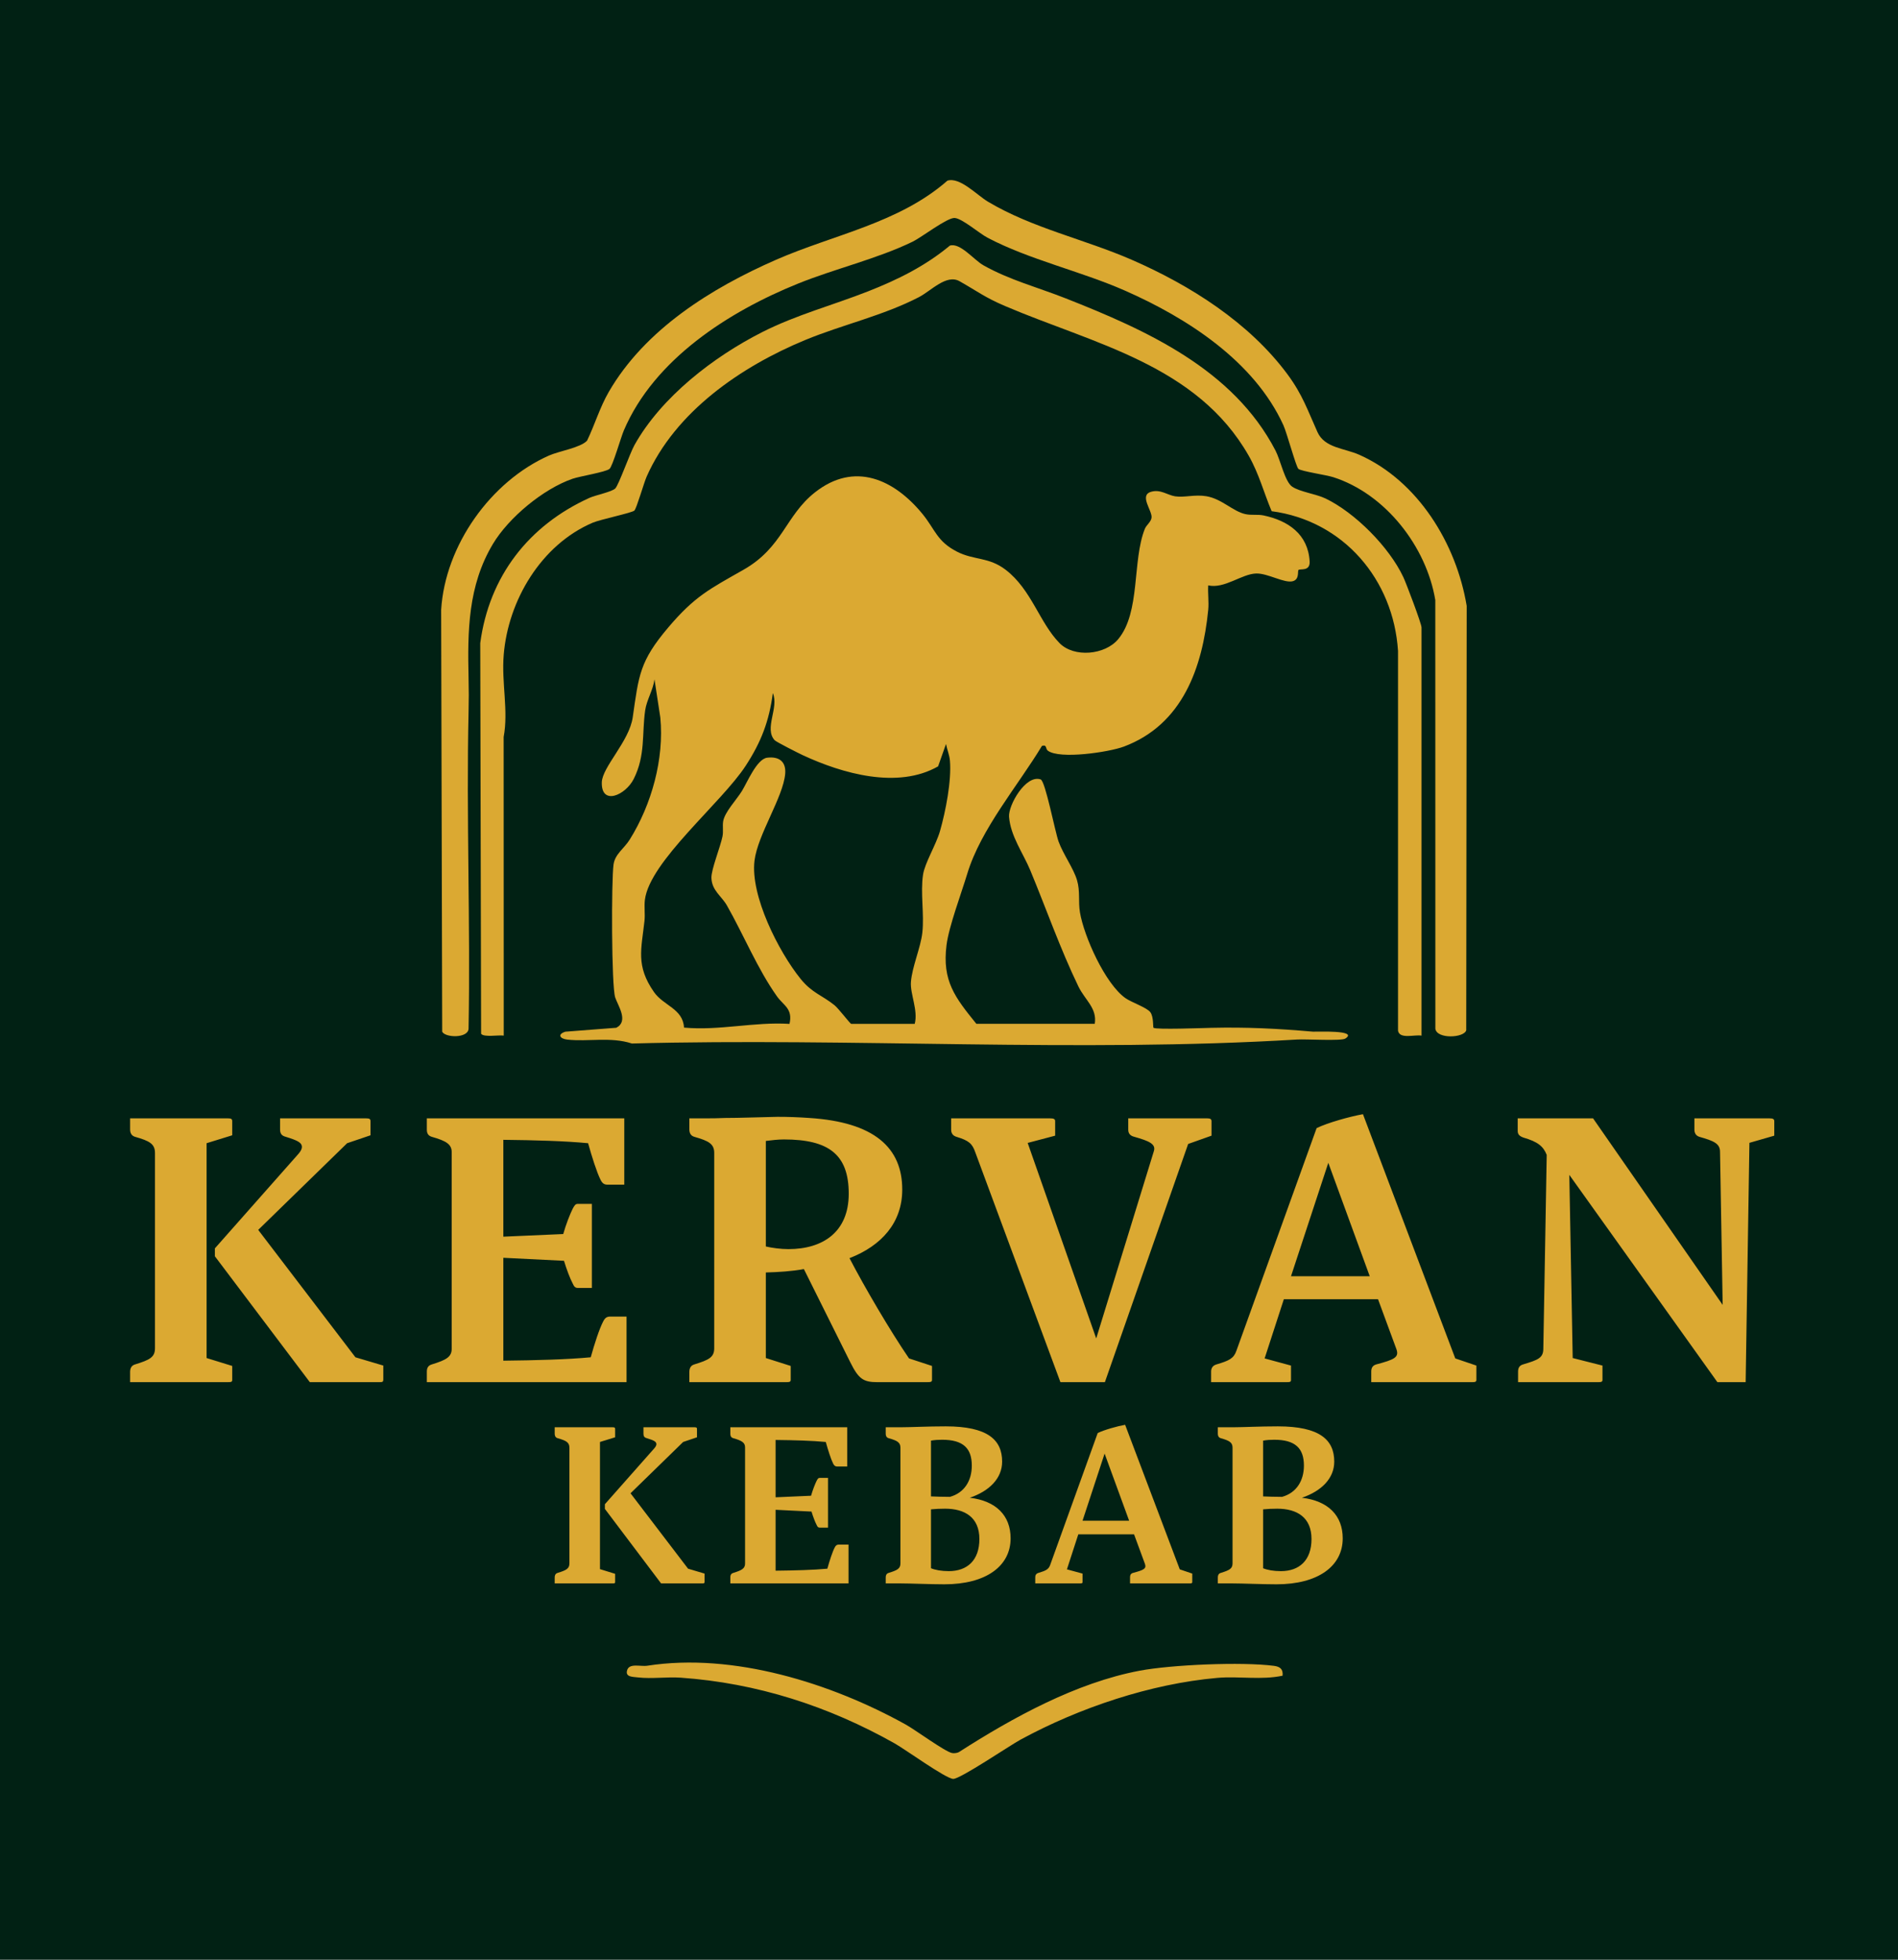 <?xml version="1.0" encoding="UTF-8"?>
<svg data-bbox="0 0 1054 1088" xmlns="http://www.w3.org/2000/svg" viewBox="0 0 1054 1088" height="1088" width="1054" data-type="color">
    <g>
        <path fill="#012114" d="M1054 0v1088H0V0z" data-color="1"/>
        <path fill="#DBA932" d="M607.94 568.424c1.411-8.721-5.391-13.14-9.096-20.79-10.033-20.745-17.96-43.392-26.744-64.539-3.928-9.453-10.926-18.889-11.756-29.627-.491-6.338 9.257-23.611 17.558-20.746 2.616.902 7.963 29.065 9.98 34.582 2.598 7.105 8.222 14.684 10.194 21.316 1.866 6.249.607 11.739 1.643 17.916 2.249 13.381 13.997 39.616 25.226 47.579 3.401 2.41 11.98 5.249 13.872 7.864 1.893 2.616 1.411 8.293 1.723 8.605 1.116 1.152 27.994.134 32.091.045 19.853-.446 36.385.393 56.479 2.125 1.526.134 25.691-1.08 17.951 3.847-2.249 1.437-21.87.232-26.646.518-122.285 7.373-246.749-1.054-369.525 2.214-11.792-3.857-24.325-.875-35.867-2.17-4.267-.473-5.552-3.017-1.027-4.391l28.253-2.179c6.999-3.615.92-12.247-.607-16.791-2.115-6.293-2.16-65.181-.928-73.849.83-5.847 5.82-8.757 8.989-13.836 12.158-19.46 19.21-44.821 16.987-67.762l-3.24-21.192c-.714 5.767-4.347 11.48-5.16 17.121-1.91 13.149.268 24.968-6.373 38.179-4.526 8.998-18.077 15.051-17.72 1.857.232-8.498 15.247-22.7 17.175-36.09 3.365-23.379 3.785-31.056 19.701-49.846 14.729-17.38 22.959-21.344 41.821-32.074 21.817-12.416 23.227-29.975 39.643-42.936 21.96-17.336 43.964-7.302 59.755 11.988 7.034 8.596 7.962 15.229 19.246 20.96 9.435 4.793 17.54 2.803 26.931 10.015 14.399 11.06 18.719 29.306 29.922 40.714 8.043 8.186 25.262 6.597 32.564-2.187 12.497-15.032 7.704-43.561 14.801-61.263.848-2.115 3.409-3.794 3.722-6.186.509-3.865-7.016-12.328-.339-14.354 5.302-1.607 9.212 1.857 13.461 2.491 5.169.776 10.926-1.143 17.335-.054 8.579 1.464 14.667 8.373 21.594 9.918 3.49.776 6.829.053 10.123.74 13.675 2.866 24.789 10.453 25.619 25.566.312 5.704-5.338 3.865-6.186 4.722-.643.643.634 5.133-3.089 6.213-4.659 1.348-13.898-4.427-20.406-4.258-8.016.197-17.567 8.614-26.637 6.597-.286 4.419.429 9.212 0 13.577-3.178 32.065-14.238 63.709-46.864 75.93-8.284 3.098-35.689 7.186-42.214 2.25-1.384-1.045-.375-3.535-3.259-2.643-13.3 22.067-33.965 46.124-41.481 71.002-3.294 10.9-10.204 29.244-11.507 39.563-2.526 19.987 4.767 29.136 16.568 43.731h65.744zm-135.291 0h35.313c1.982-7.498-2.597-16.657-2.106-23.209.642-8.471 5.409-19.094 6.338-27.431 1.142-10.23-1.143-22.12.392-32.207 1-6.526 7.249-16.595 9.436-24.254 3.115-10.917 6.454-27.896 5.49-39.045-.277-3.187-1.589-6.141-2.178-9.239l-4.392 12.435c-22.424 12.774-53.114 4.026-75.162-6.222-2.339-1.089-14.747-7.356-15.604-8.302-5.972-6.552 2.5-18.023-1-26.173-2.071 15.693-6.525 27.235-15.077 40.358-13.47 20.665-53.336 53.059-55.978 74.421-.482 3.883.187 7.828-.232 11.72-1.723 15.72-4.919 24.87 5.284 39.5 5.311 7.615 16.095 9.213 16.675 19.728 19.835 1.794 38.804-3.285 58.585-2.062 1.902-8.543-3.285-10.114-6.98-15.309-10.739-15.104-18.559-34.242-27.789-50.453-2.981-5.24-8.391-8.275-8.596-15.309-.134-4.615 4.936-17.077 6.141-22.986.572-2.812-.044-5.633.366-8.329.804-5.159 7.311-11.881 10.364-16.8 3.053-4.918 8.311-17.888 14.095-18.594 6.543-.794 10.569 2.107 9.998 8.9-1.089 12.997-15.265 33.787-17.041 48.248-2.392 19.469 13.399 50.489 25.512 65.531 6.454 8.016 11.944 9.105 18.934 14.746 2.222 1.795 8.56 10.15 9.23 10.337z" data-color="2"/>
        <path fill="#DBA932" d="M526.138 100.294c6.98-2.142 16.299 7.998 22.593 11.739 24.61 14.639 53.649 20.816 79.741 32.189 32.528 14.175 65.182 34.858 86.445 63.521 8.436 11.382 11.203 19.987 16.72 32.181 3.999 8.837 14.88 8.846 23.271 12.586 32.609 14.569 53.837 49.373 59.576 83.866l-.258 235.626c-1.25 4.276-16.399 4.981-17.14-.902l-.035-237.947c-4.928-29.681-27.682-58.987-56.72-68.253-3.892-1.24-17.701-3.24-19.308-4.597-1.277-1.08-6.409-20.049-8.337-24.262-16.256-35.591-53.48-59.541-88.204-74.796-24.388-10.712-52.926-17.077-76.117-29.288-4.526-2.384-14.086-10.712-18.246-10.944s-18.291 10.721-23.308 13.157c-19.495 9.481-43.32 15.06-63.655 23.281-38.501 15.559-79.857 42-96.72 81.5-1.66 3.883-6.231 19.924-7.971 21.37-2.169 1.803-16.372 4.035-20.585 5.499-16.22 5.642-35.394 21.522-44.187 36.224-13.845 23.156-14.077 48.284-13.488 74.608.161 7.356.161 11.043 0 18.398-1.312 58.621 1.089 117.412 0 176.05-.25 5.446-12.997 5.062-14.648 1.67l-.58-234.225c2.204-35.671 27.44-71.297 59.951-85.669 5.543-2.446 17.522-4.338 21.093-8.248 4.303-8.926 7.052-18.433 12.051-27.065 20.085-34.707 56.987-57.639 92.908-73.359 32.011-14.006 68.172-20.272 95.166-43.928z" data-color="2"/>
        <path fill="#DBA932" d="M789.393 574.957c-3.847-.697-12.149 2.133-13.042-2.714V361.432c-2.517-39.634-30.288-72.332-70.18-77.625-4.348-10.293-7.008-20.728-12.712-30.761-28.753-50.534-86.24-62.165-135.3-83.125-11.319-4.829-15.506-8.257-25.316-13.8-7.257-4.098-15.791 5.347-22.504 8.828-19.853 10.292-42.642 15.336-63.138 23.798-35.555 14.694-72.18 39.742-88.141 75.948-1.464 3.321-5.544 17.567-6.775 18.764-1.295 1.267-18.907 4.927-23.147 6.739-28.672 12.23-46.972 43.241-49.418 73.377-1.276 15.648 2.723 31.02-.035 45.606l.053 165.767c-2.874-.447-11.105 1.08-12.568-1.027l-.482-216.872c4.927-37.036 26.877-65.324 60.638-80.634 3.383-1.535 12.372-3.302 14.345-5.222 1.866-1.803 8.114-19.54 10.667-24.101 14.961-26.727 43.937-49.034 70.949-62.71 18.871-9.56 39.179-14.925 58.844-22.655 16.425-6.463 31.671-13.997 45.338-25.361 5.749-1.785 13.31 7.909 18.585 10.891 14.452 8.167 30.449 12.354 45.731 18.379 44.919 17.711 93.078 39.367 116.528 84.509 2.803 5.4 5.195 17.264 9.284 20.058 4.133 2.829 13.309 4.061 18.46 6.534 16.425 7.891 35.394 26.958 43.249 43.687 1.643 3.499 10.096 25.833 10.096 27.94v226.575z" data-color="2"/>
        <path fill="#DBA932" d="M712.235 930.314c-11.863 2.526-24.262.152-36.286 1.214-37.001 3.267-76.59 16.577-109.181 34.26-6.088 3.303-33.68 22.031-37.474 21.817-4.231-.241-26.548-16.362-32.368-19.647-36.858-20.782-76.608-33.564-118.858-36.546-7.703-.544-16.175.741-23.762-.143-3.044-.357-6.918-.187-6.133-3.686 1.018-4.526 7.4-2.205 11.319-2.812 47.588-7.392 102.022 9.614 143.567 32.707 5.257 2.919 21.745 15.041 25.646 15.773 1.089.205 2.704.036 3.74-.491 29.958-19.21 65.066-38.545 100.415-45.222 17.782-3.356 56.791-5.008 74.546-2.705 3.428.447 5.195 1.786 4.838 5.472z" data-color="2"/>
        <path fill="#DBA932" d="M72.252 626.944v-6.068h54.193c2.092 0 2.51.419 2.51 1.674v7.742l-14.228 4.394v119.266l14.228 4.394v7.742c0 1.047-.418 1.256-2.51 1.256H72.252v-5.65c0-1.883.627-3.557 2.72-4.184 8.16-2.511 11.09-3.976 11.09-8.998V640.126c0-5.022-2.93-6.695-11.09-8.997-2.093-.628-2.72-2.302-2.72-4.185M212.86 765.879c0 1.256-.418 1.465-2.092 1.465h-38.709l-52.729-69.886v-4.394l46.452-52.519q1.883-2.197 1.883-3.767c0-2.301-2.093-3.557-8.998-5.649-2.51-.628-3.138-2.092-3.138-4.185v-6.068h47.706c2.093 0 2.511.419 2.511 1.674v7.742l-12.973 4.394-49.38 48.125 53.984 70.723 15.483 4.603zm126.075-34.943h8.998v36.408H237.036v-5.859c0-1.883.627-3.348 2.72-3.975 8.16-2.511 11.09-4.185 11.09-8.789V639.708c0-4.394-2.93-6.277-11.09-8.579-2.093-.628-2.72-2.092-2.72-3.976v-6.277h109.641v36.826h-9.206c-1.884 0-2.93-.627-3.976-2.72-2.092-4.185-4.812-12.763-6.905-20.296-13.182-1.255-29.084-1.674-47.079-1.883v53.774l33.269-1.464c1.465-5.231 3.767-11.09 5.231-14.019 1.047-1.884 1.465-2.72 2.93-2.72h7.742v46.66h-7.742c-1.465 0-2.093-.628-2.93-2.511-1.464-2.72-3.347-7.742-4.812-12.554l-33.688-1.674v57.122c18.413-.209 35.153-.628 48.544-1.883 2.092-7.533 4.812-15.902 6.905-19.878 1.046-2.092 2.092-2.72 3.975-2.72m100.167 35.152c0 1.047-.628 1.256-2.511 1.256h-53.774v-5.65c0-1.883.627-3.557 2.72-4.184 8.16-2.511 11.09-3.976 11.09-8.998V640.126c0-5.022-2.93-6.695-11.09-8.997-2.093-.628-2.72-2.302-2.72-4.185v-6.068h8.997c2.929 0 6.696 0 11.09-.209 7.951 0 18.204-.419 28.875-.628q8.787 0 17.576.628c36.198 2.302 51.682 16.53 51.682 39.755 0 18.414-11.508 31.177-29.294 38.082 8.37 16.111 22.598 40.383 33.06 55.658l12.764 4.184v7.742c0 1.047-.628 1.256-2.72 1.256h-27.62c-7.951 0-10.462-1.883-15.065-11.09l-25.737-51.682c-6.904 1.255-14.019 1.674-21.133 1.883v47.497l13.81 4.394zm-3.766-133.494c-3.139 0-6.905.418-10.044.837v58.587c3.557.837 8.37 1.464 12.555 1.464 19.04 0 33.478-9.416 33.478-30.758 0-21.761-11.09-30.13-35.989-30.13m191.209-5.441v-6.277h43.731c1.883 0 2.51.419 2.51 1.674v7.951l-12.972 4.603-46.242 132.24h-24.69l-47.289-127.636c-1.674-4.813-3.557-6.487-10.462-8.579-2.092-.628-2.929-2.092-2.929-3.976v-6.277h54.821c2.301 0 2.929.419 2.929 1.674v7.951l-15.065 3.976h-.209l38.081 108.595 32.014-103.992c1.255-3.976-2.72-5.649-10.881-7.951-2.51-.628-3.347-2.092-3.347-3.976m90.381 138.935c0 1.047-.418 1.256-2.511 1.256h-41.848v-5.859c0-1.883.837-3.348 2.93-3.975 7.114-2.093 9.625-3.348 11.089-7.533l44.568-123.661c5.859-2.929 18.623-6.486 25.737-7.741l51.264 135.587 11.717 3.975v7.951c0 1.047-.628 1.256-2.511 1.256h-55.867v-5.859c0-1.883.628-3.348 2.72-3.975 10.253-2.721 12.764-3.976 11.299-8.37l-10.253-27.829h-52.309l-10.672 32.851 14.647 3.975zm0-57.541h43.731l-23.016-62.981zm172.969 57.541c0 1.047-.628 1.256-2.511 1.256h-44.358v-5.859c0-1.883.627-3.348 2.72-3.975 8.369-2.511 11.299-3.558 11.299-8.789l1.883-107.549c-1.883-4.812-5.022-7.323-12.973-9.625-2.302-.837-3.139-1.883-3.139-3.766v-6.905h41.848l71.979 103.574-1.465-84.951c0-4.604-3.348-6.068-11.508-8.37-1.883-.628-2.72-2.092-2.72-3.976v-6.277h41.638c2.093 0 2.72.419 2.72 1.674v7.951l-13.809 3.976-2.093 132.867h-15.693l-82.231-115.082 1.883 101.69 16.53 4.185z" data-color="2"/>
        <path fill="#DBA932" d="M308.037 795.974v-3.592h32.076c1.239 0 1.487.248 1.487.991v4.582l-8.422 2.601v70.594l8.422 2.601v4.582c0 .619-.248.743-1.487.743h-32.076v-3.344c0-1.114.371-2.105 1.61-2.477 4.83-1.486 6.564-2.353 6.564-5.325v-64.154c0-2.972-1.734-3.963-6.564-5.325-1.239-.372-1.61-1.363-1.61-2.477m83.226 82.235c0 .743-.248.867-1.239.867h-22.912l-31.21-41.365v-2.601l27.495-31.086q1.115-1.3 1.115-2.229c0-1.363-1.239-2.106-5.326-3.344-1.486-.372-1.858-1.239-1.858-2.477v-3.592h28.238c1.238 0 1.486.248 1.486.991v4.582l-7.679 2.601-29.228 28.485 31.953 41.861 9.165 2.725zm74.624-20.683h5.325v21.55h-65.64v-3.468c0-1.114.372-1.981 1.61-2.353 4.83-1.486 6.564-2.477 6.564-5.201v-64.526c0-2.6-1.734-3.715-6.564-5.077-1.238-.372-1.61-1.239-1.61-2.354v-3.715h64.897v21.797h-5.449c-1.115 0-1.734-.371-2.353-1.61-1.239-2.477-2.849-7.554-4.087-12.013-7.803-.743-17.215-.991-27.866-1.115v31.83l19.692-.867c.867-3.097 2.229-6.564 3.096-8.298.619-1.115.867-1.61 1.734-1.61h4.582v27.618h-4.582c-.867 0-1.239-.372-1.734-1.486-.867-1.61-1.982-4.583-2.849-7.431l-19.939-.991v33.811c10.898-.124 20.806-.372 28.733-1.115 1.238-4.458 2.848-9.412 4.087-11.765.619-1.239 1.238-1.611 2.353-1.611m95.328-3.467c0 15.481-13.747 25.513-36.783 25.513-7.431 0-18.949-.496-24.15-.496h-8.422v-3.344c0-1.114.372-2.105 1.61-2.477 4.83-1.486 6.564-2.353 6.564-5.325v-64.154c0-2.972-1.734-3.963-6.564-5.325-1.238-.372-1.61-1.363-1.61-2.477v-3.592h8.917c4.83 0 14.614-.495 24.398-.495 23.408 0 31.334 7.554 31.334 19.568 0 9.288-7.059 16.348-17.958 20.063 14.614 1.734 22.664 9.908 22.664 22.541m-38.021-54.741c-1.982 0-4.211.123-6.193.495v30.962c2.725.124 6.936.248 10.528.248 8.05-2.229 12.137-9.041 12.137-17.339 0-9.66-4.83-14.366-16.472-14.366m1.61 38.269c-2.477 0-5.573.124-7.803.371v32.696c2.354.991 5.821 1.61 9.908 1.61 10.156 0 16.968-5.944 16.968-17.834 0-12.013-8.051-16.843-19.073-16.843m76.351 40.746c0 .619-.248.743-1.486.743h-24.77v-3.468c0-1.114.495-1.981 1.734-2.353 4.211-1.238 5.697-1.981 6.564-4.458l26.379-73.195c3.468-1.734 11.023-3.839 15.234-4.582l30.343 80.254 6.935 2.353v4.706c0 .619-.371.743-1.486.743h-33.067v-3.468c0-1.114.371-1.981 1.61-2.353 6.068-1.61 7.554-2.353 6.687-4.954l-6.068-16.472h-30.962l-6.317 19.445 8.67 2.353zm0-34.058h25.884l-13.623-37.279zm144.489 9.784c0 15.481-13.747 25.513-36.783 25.513-7.431 0-18.949-.496-24.151-.496h-8.422v-3.344c0-1.114.372-2.105 1.61-2.477 4.831-1.486 6.564-2.353 6.564-5.325v-64.154c0-2.972-1.733-3.963-6.564-5.325-1.238-.372-1.61-1.363-1.61-2.477v-3.592h8.918c4.83 0 14.614-.495 24.398-.495 23.407 0 31.333 7.554 31.333 19.568 0 9.288-7.059 16.348-17.958 20.063 14.615 1.734 22.665 9.908 22.665 22.541m-38.022-54.741c-1.981 0-4.211.123-6.192.495v30.962c2.724.124 6.935.248 10.527.248 8.05-2.229 12.137-9.041 12.137-17.339 0-9.66-4.83-14.366-16.472-14.366m1.61 38.269c-2.477 0-5.573.124-7.802.371v32.696c2.353.991 5.821 1.61 9.908 1.61 10.155 0 16.967-5.944 16.967-17.834 0-12.013-8.05-16.843-19.073-16.843" data-color="2"/>
    </g>
</svg>
